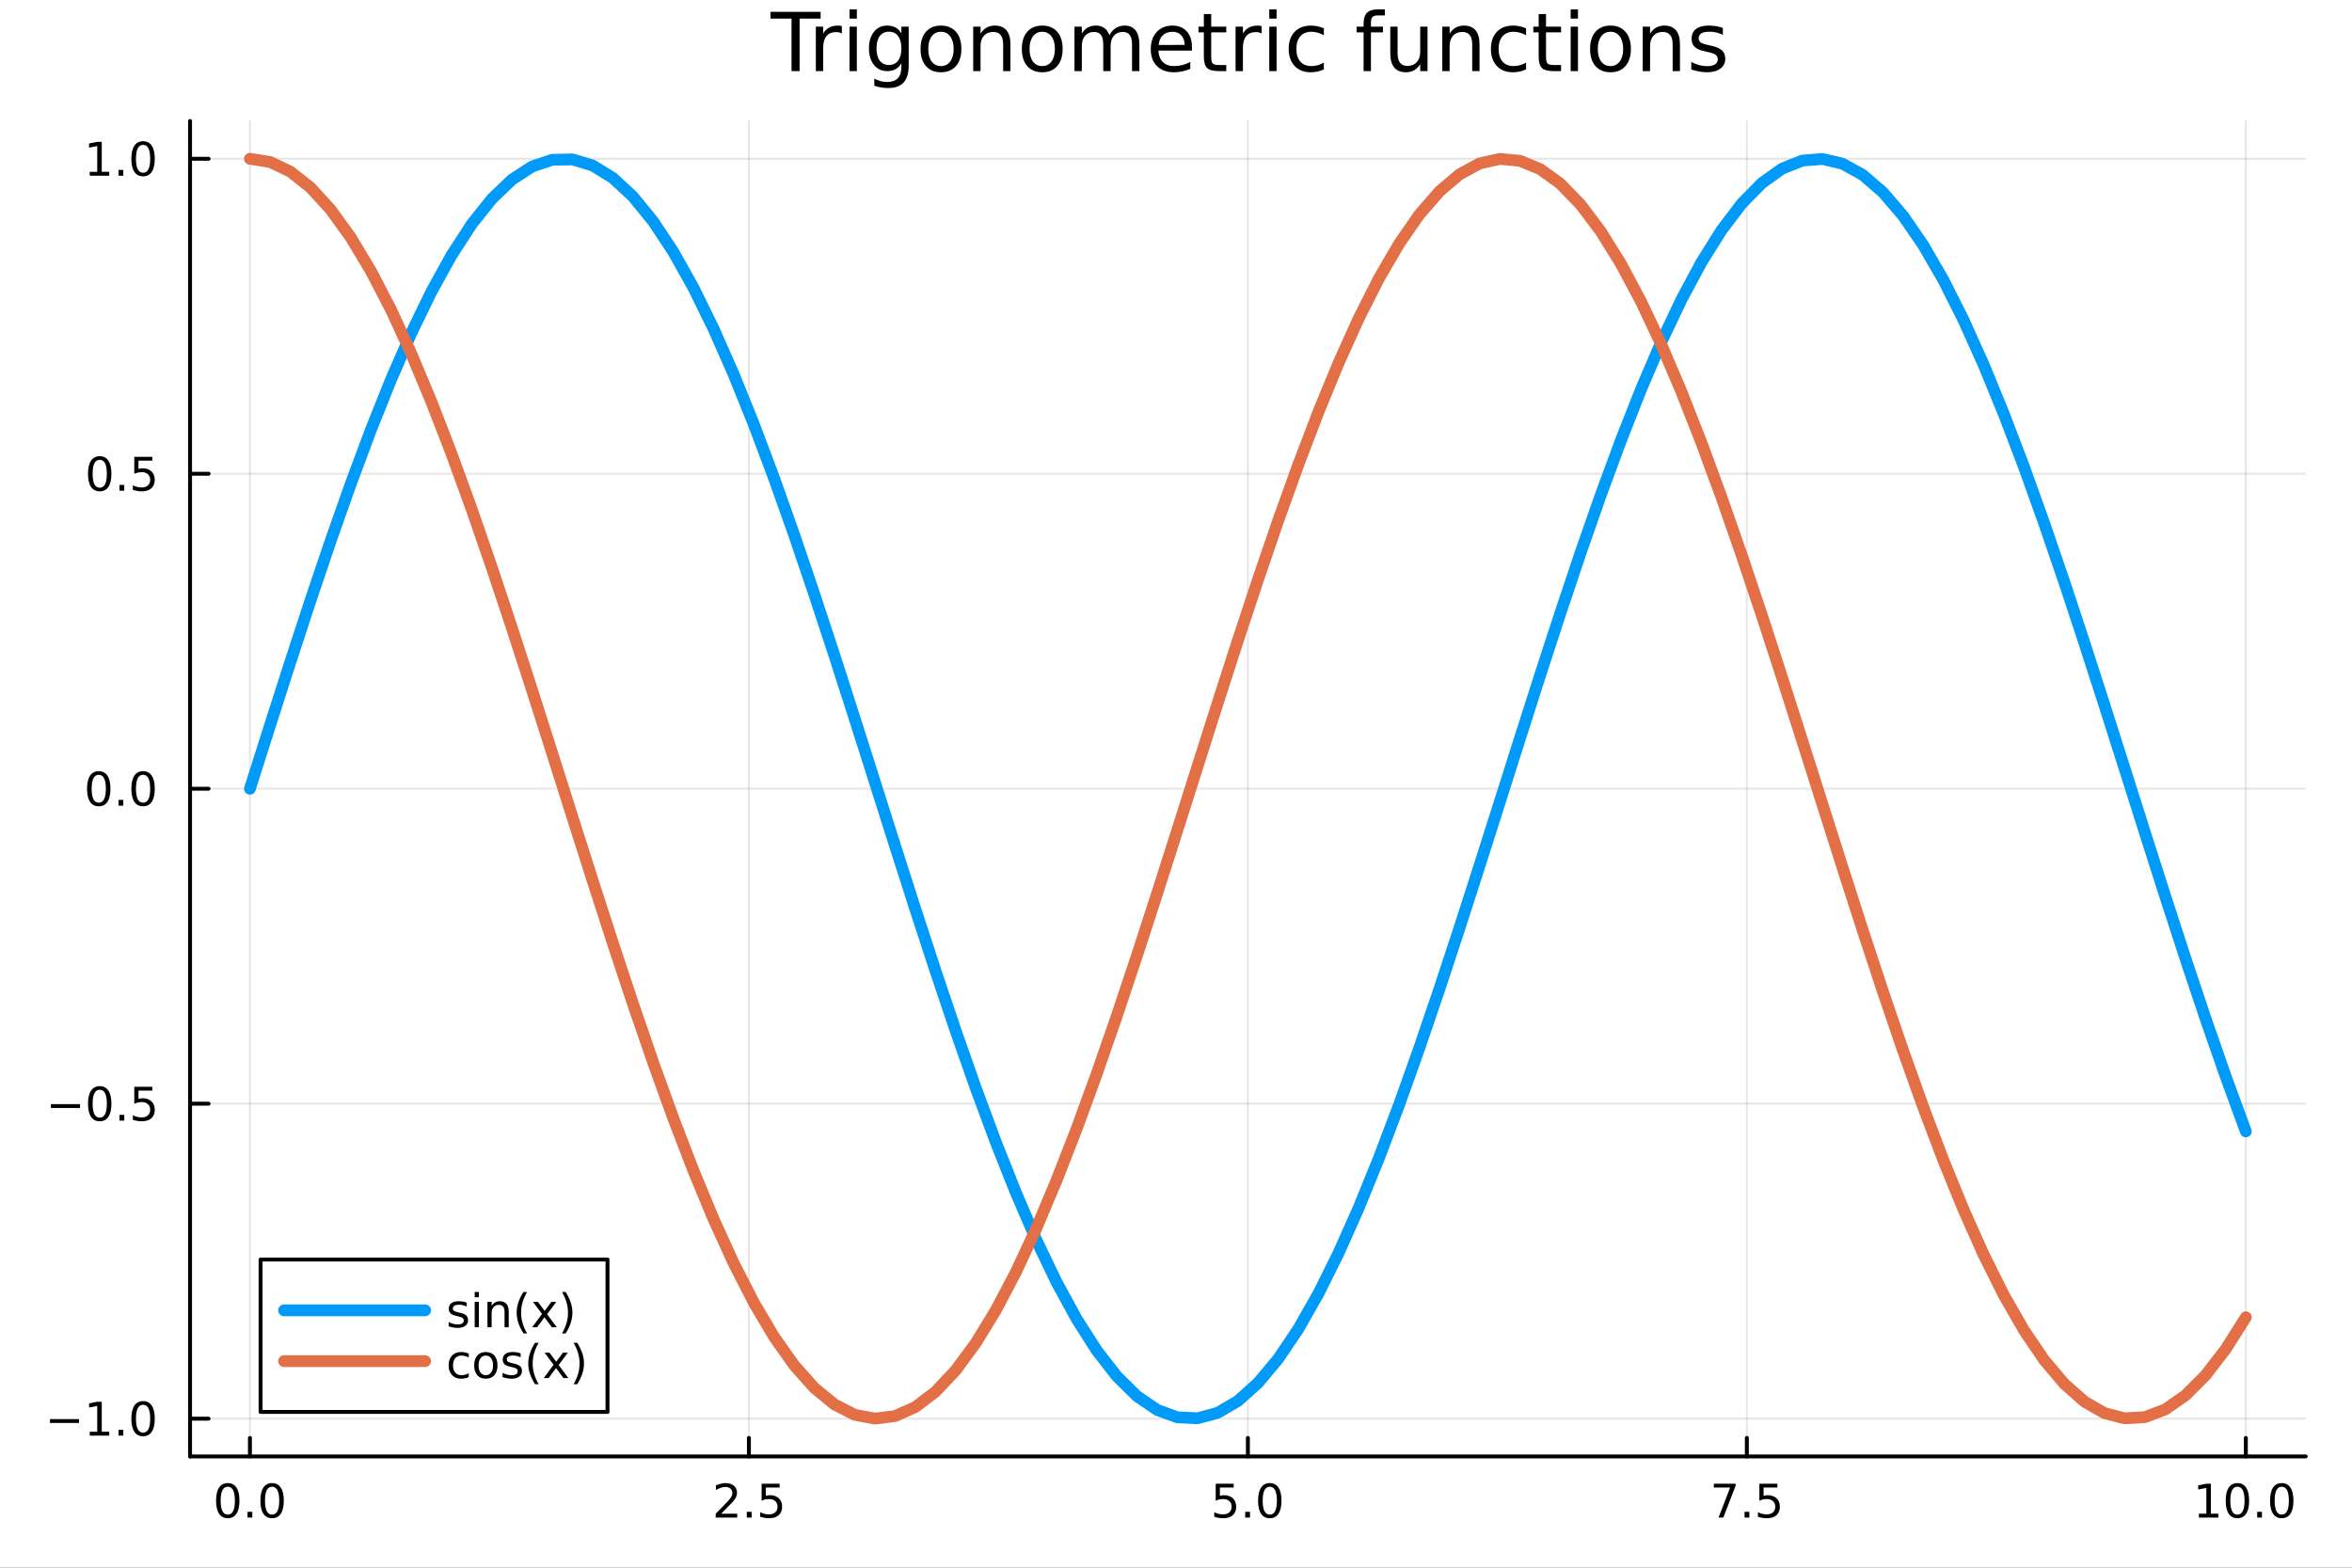 <?xml version="1.0" encoding="utf-8"?>
<svg xmlns="http://www.w3.org/2000/svg" xmlns:xlink="http://www.w3.org/1999/xlink" width="600" height="400" viewBox="0 0 2400 1600">
<rect x="0" y="0" width="2400" height="1600" fill="#333333" stroke="none"/>
<defs>
  <clipPath id="clip850">
    <rect x="0" y="0" width="2400" height="1600"/>
  </clipPath>
</defs>
<path clip-path="url(#clip850)" d="M0 1600 L2400 1600 L2400 0 L0 0  Z" fill="#ffffff" fill-rule="evenodd" fill-opacity="1"/>
<defs>
  <clipPath id="clip851">
    <rect x="480" y="0" width="1681" height="1600"/>
  </clipPath>
</defs>
<path clip-path="url(#clip850)" d="M193.936 1486.45 L2352.76 1486.45 L2352.76 123.472 L193.936 123.472  Z" fill="#ffffff" fill-rule="evenodd" fill-opacity="1"/>
<defs>
  <clipPath id="clip852">
    <rect x="193" y="123" width="2160" height="1364"/>
  </clipPath>
</defs>
<polyline clip-path="url(#clip852)" style="stroke:#000000; stroke-linecap:round; stroke-linejoin:round; stroke-width:2; stroke-opacity:0.1; fill:none" points="255.035,1486.45 255.035,123.472 "/>
<polyline clip-path="url(#clip852)" style="stroke:#000000; stroke-linecap:round; stroke-linejoin:round; stroke-width:2; stroke-opacity:0.1; fill:none" points="764.19,1486.45 764.19,123.472 "/>
<polyline clip-path="url(#clip852)" style="stroke:#000000; stroke-linecap:round; stroke-linejoin:round; stroke-width:2; stroke-opacity:0.1; fill:none" points="1273.35,1486.45 1273.35,123.472 "/>
<polyline clip-path="url(#clip852)" style="stroke:#000000; stroke-linecap:round; stroke-linejoin:round; stroke-width:2; stroke-opacity:0.1; fill:none" points="1782.5,1486.45 1782.5,123.472 "/>
<polyline clip-path="url(#clip852)" style="stroke:#000000; stroke-linecap:round; stroke-linejoin:round; stroke-width:2; stroke-opacity:0.1; fill:none" points="2291.66,1486.45 2291.66,123.472 "/>
<polyline clip-path="url(#clip852)" style="stroke:#000000; stroke-linecap:round; stroke-linejoin:round; stroke-width:2; stroke-opacity:0.1; fill:none" points="193.936,1447.91 2352.76,1447.91 "/>
<polyline clip-path="url(#clip852)" style="stroke:#000000; stroke-linecap:round; stroke-linejoin:round; stroke-width:2; stroke-opacity:0.1; fill:none" points="193.936,1126.44 2352.76,1126.44 "/>
<polyline clip-path="url(#clip852)" style="stroke:#000000; stroke-linecap:round; stroke-linejoin:round; stroke-width:2; stroke-opacity:0.1; fill:none" points="193.936,804.977 2352.76,804.977 "/>
<polyline clip-path="url(#clip852)" style="stroke:#000000; stroke-linecap:round; stroke-linejoin:round; stroke-width:2; stroke-opacity:0.1; fill:none" points="193.936,483.512 2352.76,483.512 "/>
<polyline clip-path="url(#clip852)" style="stroke:#000000; stroke-linecap:round; stroke-linejoin:round; stroke-width:2; stroke-opacity:0.1; fill:none" points="193.936,162.047 2352.76,162.047 "/>
<polyline clip-path="url(#clip850)" style="stroke:#000000; stroke-linecap:round; stroke-linejoin:round; stroke-width:4; stroke-opacity:1; fill:none" points="193.936,1486.45 2352.76,1486.45 "/>
<polyline clip-path="url(#clip850)" style="stroke:#000000; stroke-linecap:round; stroke-linejoin:round; stroke-width:4; stroke-opacity:1; fill:none" points="255.035,1486.45 255.035,1467.55 "/>
<polyline clip-path="url(#clip850)" style="stroke:#000000; stroke-linecap:round; stroke-linejoin:round; stroke-width:4; stroke-opacity:1; fill:none" points="764.19,1486.45 764.19,1467.55 "/>
<polyline clip-path="url(#clip850)" style="stroke:#000000; stroke-linecap:round; stroke-linejoin:round; stroke-width:4; stroke-opacity:1; fill:none" points="1273.35,1486.45 1273.35,1467.55 "/>
<polyline clip-path="url(#clip850)" style="stroke:#000000; stroke-linecap:round; stroke-linejoin:round; stroke-width:4; stroke-opacity:1; fill:none" points="1782.5,1486.45 1782.5,1467.55 "/>
<polyline clip-path="url(#clip850)" style="stroke:#000000; stroke-linecap:round; stroke-linejoin:round; stroke-width:4; stroke-opacity:1; fill:none" points="2291.66,1486.45 2291.66,1467.55 "/>
<path clip-path="url(#clip850)" d="M232.419 1517.37 Q228.808 1517.37 226.979 1520.93 Q225.174 1524.47 225.174 1531.6 Q225.174 1538.71 226.979 1542.27 Q228.808 1545.82 232.419 1545.82 Q236.053 1545.82 237.859 1542.27 Q239.688 1538.71 239.688 1531.6 Q239.688 1524.47 237.859 1520.93 Q236.053 1517.37 232.419 1517.37 M232.419 1513.66 Q238.229 1513.66 241.285 1518.27 Q244.363 1522.85 244.363 1531.6 Q244.363 1540.33 241.285 1544.94 Q238.229 1549.52 232.419 1549.52 Q226.609 1549.52 223.53 1544.94 Q220.475 1540.33 220.475 1531.6 Q220.475 1522.85 223.53 1518.27 Q226.609 1513.66 232.419 1513.66 Z" fill="#000000" fill-rule="nonzero" fill-opacity="1" /><path clip-path="url(#clip850)" d="M252.581 1542.97 L257.465 1542.97 L257.465 1548.85 L252.581 1548.85 L252.581 1542.97 Z" fill="#000000" fill-rule="nonzero" fill-opacity="1" /><path clip-path="url(#clip850)" d="M277.65 1517.37 Q274.039 1517.37 272.211 1520.93 Q270.405 1524.47 270.405 1531.6 Q270.405 1538.71 272.211 1542.27 Q274.039 1545.82 277.65 1545.82 Q281.285 1545.82 283.09 1542.27 Q284.919 1538.71 284.919 1531.6 Q284.919 1524.47 283.09 1520.93 Q281.285 1517.37 277.65 1517.37 M277.65 1513.66 Q283.46 1513.66 286.516 1518.27 Q289.595 1522.85 289.595 1531.6 Q289.595 1540.33 286.516 1544.94 Q283.46 1549.52 277.65 1549.52 Q271.84 1549.52 268.761 1544.94 Q265.706 1540.33 265.706 1531.6 Q265.706 1522.85 268.761 1518.27 Q271.84 1513.66 277.65 1513.66 Z" fill="#000000" fill-rule="nonzero" fill-opacity="1" /><path clip-path="url(#clip850)" d="M735.927 1544.91 L752.246 1544.91 L752.246 1548.85 L730.302 1548.85 L730.302 1544.91 Q732.964 1542.16 737.547 1537.53 Q742.153 1532.88 743.334 1531.53 Q745.579 1529.01 746.459 1527.27 Q747.362 1525.51 747.362 1523.82 Q747.362 1521.07 745.417 1519.33 Q743.496 1517.6 740.394 1517.6 Q738.195 1517.6 735.741 1518.36 Q733.311 1519.13 730.533 1520.68 L730.533 1515.95 Q733.357 1514.82 735.811 1514.24 Q738.265 1513.66 740.302 1513.66 Q745.672 1513.66 748.866 1516.35 Q752.061 1519.03 752.061 1523.52 Q752.061 1525.65 751.251 1527.57 Q750.464 1529.47 748.357 1532.07 Q747.778 1532.74 744.677 1535.95 Q741.575 1539.15 735.927 1544.91 Z" fill="#000000" fill-rule="nonzero" fill-opacity="1" /><path clip-path="url(#clip850)" d="M762.061 1542.97 L766.945 1542.97 L766.945 1548.85 L762.061 1548.85 L762.061 1542.97 Z" fill="#000000" fill-rule="nonzero" fill-opacity="1" /><path clip-path="url(#clip850)" d="M777.176 1514.29 L795.533 1514.29 L795.533 1518.22 L781.459 1518.22 L781.459 1526.7 Q782.477 1526.35 783.496 1526.19 Q784.514 1526 785.533 1526 Q791.32 1526 794.699 1529.17 Q798.079 1532.34 798.079 1537.76 Q798.079 1543.34 794.607 1546.44 Q791.135 1549.52 784.815 1549.52 Q782.639 1549.52 780.371 1549.15 Q778.125 1548.78 775.718 1548.04 L775.718 1543.34 Q777.801 1544.47 780.024 1545.03 Q782.246 1545.58 784.723 1545.58 Q788.727 1545.58 791.065 1543.48 Q793.403 1541.37 793.403 1537.76 Q793.403 1534.15 791.065 1532.04 Q788.727 1529.94 784.723 1529.94 Q782.848 1529.94 780.973 1530.35 Q779.121 1530.77 777.176 1531.65 L777.176 1514.29 Z" fill="#000000" fill-rule="nonzero" fill-opacity="1" /><path clip-path="url(#clip850)" d="M1240.51 1514.29 L1258.87 1514.29 L1258.87 1518.22 L1244.79 1518.22 L1244.79 1526.7 Q1245.81 1526.35 1246.83 1526.19 Q1247.85 1526 1248.87 1526 Q1254.65 1526 1258.03 1529.17 Q1261.41 1532.34 1261.41 1537.76 Q1261.41 1543.34 1257.94 1546.44 Q1254.47 1549.52 1248.15 1549.52 Q1245.97 1549.52 1243.7 1549.15 Q1241.46 1548.78 1239.05 1548.04 L1239.05 1543.34 Q1241.14 1544.47 1243.36 1545.03 Q1245.58 1545.58 1248.06 1545.58 Q1252.06 1545.58 1254.4 1543.48 Q1256.74 1541.37 1256.74 1537.76 Q1256.74 1534.15 1254.4 1532.04 Q1252.06 1529.94 1248.06 1529.94 Q1246.18 1529.94 1244.31 1530.35 Q1242.45 1530.77 1240.51 1531.65 L1240.51 1514.29 Z" fill="#000000" fill-rule="nonzero" fill-opacity="1" /><path clip-path="url(#clip850)" d="M1270.63 1542.97 L1275.51 1542.97 L1275.51 1548.85 L1270.63 1548.85 L1270.63 1542.97 Z" fill="#000000" fill-rule="nonzero" fill-opacity="1" /><path clip-path="url(#clip850)" d="M1295.7 1517.37 Q1292.08 1517.37 1290.26 1520.93 Q1288.45 1524.47 1288.45 1531.6 Q1288.45 1538.71 1290.26 1542.27 Q1292.08 1545.82 1295.7 1545.82 Q1299.33 1545.82 1301.14 1542.27 Q1302.96 1538.71 1302.96 1531.6 Q1302.96 1524.47 1301.14 1520.93 Q1299.33 1517.37 1295.7 1517.37 M1295.7 1513.66 Q1301.51 1513.66 1304.56 1518.27 Q1307.64 1522.85 1307.64 1531.6 Q1307.64 1540.33 1304.56 1544.94 Q1301.51 1549.52 1295.7 1549.52 Q1289.89 1549.52 1286.81 1544.94 Q1283.75 1540.33 1283.75 1531.6 Q1283.75 1522.85 1286.81 1518.27 Q1289.89 1513.66 1295.7 1513.66 Z" fill="#000000" fill-rule="nonzero" fill-opacity="1" /><path clip-path="url(#clip850)" d="M1748.82 1514.29 L1771.04 1514.29 L1771.04 1516.28 L1758.5 1548.85 L1753.61 1548.85 L1765.42 1518.22 L1748.82 1518.22 L1748.82 1514.29 Z" fill="#000000" fill-rule="nonzero" fill-opacity="1" /><path clip-path="url(#clip850)" d="M1780.16 1542.97 L1785.05 1542.97 L1785.05 1548.85 L1780.16 1548.85 L1780.16 1542.97 Z" fill="#000000" fill-rule="nonzero" fill-opacity="1" /><path clip-path="url(#clip850)" d="M1795.28 1514.29 L1813.64 1514.29 L1813.64 1518.22 L1799.56 1518.22 L1799.56 1526.7 Q1800.58 1526.35 1801.6 1526.19 Q1802.62 1526 1803.64 1526 Q1809.42 1526 1812.8 1529.17 Q1816.18 1532.34 1816.18 1537.76 Q1816.18 1543.34 1812.71 1546.44 Q1809.24 1549.52 1802.92 1549.52 Q1800.74 1549.52 1798.47 1549.15 Q1796.23 1548.78 1793.82 1548.04 L1793.82 1543.34 Q1795.9 1544.47 1798.13 1545.03 Q1800.35 1545.58 1802.83 1545.58 Q1806.83 1545.58 1809.17 1543.48 Q1811.51 1541.37 1811.51 1537.76 Q1811.51 1534.15 1809.17 1532.04 Q1806.83 1529.94 1802.83 1529.94 Q1800.95 1529.94 1799.08 1530.35 Q1797.22 1530.77 1795.28 1531.65 L1795.28 1514.29 Z" fill="#000000" fill-rule="nonzero" fill-opacity="1" /><path clip-path="url(#clip850)" d="M2243.73 1544.91 L2251.37 1544.91 L2251.37 1518.55 L2243.06 1520.21 L2243.06 1515.95 L2251.32 1514.29 L2256 1514.29 L2256 1544.91 L2263.64 1544.91 L2263.64 1548.85 L2243.73 1548.85 L2243.73 1544.91 Z" fill="#000000" fill-rule="nonzero" fill-opacity="1" /><path clip-path="url(#clip850)" d="M2283.08 1517.37 Q2279.47 1517.37 2277.64 1520.93 Q2275.84 1524.47 2275.84 1531.6 Q2275.84 1538.71 2277.64 1542.27 Q2279.47 1545.82 2283.08 1545.82 Q2286.72 1545.82 2288.52 1542.27 Q2290.35 1538.71 2290.35 1531.6 Q2290.35 1524.47 2288.52 1520.93 Q2286.72 1517.37 2283.08 1517.37 M2283.08 1513.66 Q2288.89 1513.66 2291.95 1518.27 Q2295.03 1522.85 2295.03 1531.6 Q2295.03 1540.33 2291.95 1544.94 Q2288.89 1549.52 2283.08 1549.52 Q2277.27 1549.52 2274.19 1544.94 Q2271.14 1540.33 2271.14 1531.6 Q2271.14 1522.85 2274.19 1518.27 Q2277.27 1513.66 2283.08 1513.66 Z" fill="#000000" fill-rule="nonzero" fill-opacity="1" /><path clip-path="url(#clip850)" d="M2303.24 1542.97 L2308.13 1542.97 L2308.13 1548.85 L2303.24 1548.85 L2303.24 1542.97 Z" fill="#000000" fill-rule="nonzero" fill-opacity="1" /><path clip-path="url(#clip850)" d="M2328.31 1517.37 Q2324.7 1517.37 2322.87 1520.93 Q2321.07 1524.47 2321.07 1531.6 Q2321.07 1538.71 2322.87 1542.27 Q2324.7 1545.82 2328.31 1545.82 Q2331.95 1545.82 2333.75 1542.27 Q2335.58 1538.71 2335.58 1531.6 Q2335.58 1524.47 2333.75 1520.93 Q2331.95 1517.37 2328.31 1517.37 M2328.31 1513.66 Q2334.12 1513.66 2337.18 1518.27 Q2340.26 1522.85 2340.26 1531.6 Q2340.26 1540.33 2337.18 1544.94 Q2334.12 1549.52 2328.31 1549.52 Q2322.5 1549.52 2319.42 1544.94 Q2316.37 1540.33 2316.37 1531.6 Q2316.37 1522.85 2319.42 1518.27 Q2322.5 1513.66 2328.31 1513.66 Z" fill="#000000" fill-rule="nonzero" fill-opacity="1" /><polyline clip-path="url(#clip850)" style="stroke:#000000; stroke-linecap:round; stroke-linejoin:round; stroke-width:4; stroke-opacity:1; fill:none" points="193.936,1486.45 193.936,123.472 "/>
<polyline clip-path="url(#clip850)" style="stroke:#000000; stroke-linecap:round; stroke-linejoin:round; stroke-width:4; stroke-opacity:1; fill:none" points="193.936,1447.91 212.834,1447.91 "/>
<polyline clip-path="url(#clip850)" style="stroke:#000000; stroke-linecap:round; stroke-linejoin:round; stroke-width:4; stroke-opacity:1; fill:none" points="193.936,1126.44 212.834,1126.44 "/>
<polyline clip-path="url(#clip850)" style="stroke:#000000; stroke-linecap:round; stroke-linejoin:round; stroke-width:4; stroke-opacity:1; fill:none" points="193.936,804.977 212.834,804.977 "/>
<polyline clip-path="url(#clip850)" style="stroke:#000000; stroke-linecap:round; stroke-linejoin:round; stroke-width:4; stroke-opacity:1; fill:none" points="193.936,483.512 212.834,483.512 "/>
<polyline clip-path="url(#clip850)" style="stroke:#000000; stroke-linecap:round; stroke-linejoin:round; stroke-width:4; stroke-opacity:1; fill:none" points="193.936,162.047 212.834,162.047 "/>
<path clip-path="url(#clip850)" d="M50.992 1448.36 L80.668 1448.36 L80.668 1452.29 L50.992 1452.29 L50.992 1448.36 Z" fill="#000000" fill-rule="nonzero" fill-opacity="1" /><path clip-path="url(#clip850)" d="M91.571 1461.25 L99.21 1461.25 L99.21 1434.89 L90.899 1436.55 L90.899 1432.29 L99.163 1430.63 L103.839 1430.63 L103.839 1461.25 L111.478 1461.25 L111.478 1465.19 L91.571 1465.19 L91.571 1461.25 Z" fill="#000000" fill-rule="nonzero" fill-opacity="1" /><path clip-path="url(#clip850)" d="M120.922 1459.31 L125.807 1459.31 L125.807 1465.19 L120.922 1465.19 L120.922 1459.31 Z" fill="#000000" fill-rule="nonzero" fill-opacity="1" /><path clip-path="url(#clip850)" d="M145.992 1433.71 Q142.381 1433.71 140.552 1437.27 Q138.746 1440.81 138.746 1447.94 Q138.746 1455.05 140.552 1458.61 Q142.381 1462.15 145.992 1462.15 Q149.626 1462.15 151.431 1458.61 Q153.26 1455.05 153.26 1447.94 Q153.26 1440.81 151.431 1437.27 Q149.626 1433.71 145.992 1433.71 M145.992 1430 Q151.802 1430 154.857 1434.61 Q157.936 1439.19 157.936 1447.94 Q157.936 1456.67 154.857 1461.28 Q151.802 1465.86 145.992 1465.86 Q140.181 1465.86 137.103 1461.28 Q134.047 1456.67 134.047 1447.94 Q134.047 1439.19 137.103 1434.61 Q140.181 1430 145.992 1430 Z" fill="#000000" fill-rule="nonzero" fill-opacity="1" /><path clip-path="url(#clip850)" d="M51.987 1126.89 L81.663 1126.89 L81.663 1130.83 L51.987 1130.83 L51.987 1126.89 Z" fill="#000000" fill-rule="nonzero" fill-opacity="1" /><path clip-path="url(#clip850)" d="M101.756 1112.24 Q98.145 1112.24 96.316 1115.81 Q94.51 1119.35 94.51 1126.48 Q94.51 1133.58 96.316 1137.15 Q98.145 1140.69 101.756 1140.69 Q105.39 1140.69 107.196 1137.15 Q109.024 1133.58 109.024 1126.48 Q109.024 1119.35 107.196 1115.81 Q105.39 1112.24 101.756 1112.24 M101.756 1108.54 Q107.566 1108.54 110.621 1113.14 Q113.7 1117.73 113.7 1126.48 Q113.7 1135.2 110.621 1139.81 Q107.566 1144.39 101.756 1144.39 Q95.946 1144.39 92.867 1139.81 Q89.811 1135.2 89.811 1126.48 Q89.811 1117.73 92.867 1113.14 Q95.946 1108.54 101.756 1108.54 Z" fill="#000000" fill-rule="nonzero" fill-opacity="1" /><path clip-path="url(#clip850)" d="M121.918 1137.84 L126.802 1137.84 L126.802 1143.72 L121.918 1143.72 L121.918 1137.84 Z" fill="#000000" fill-rule="nonzero" fill-opacity="1" /><path clip-path="url(#clip850)" d="M137.033 1109.16 L155.39 1109.16 L155.39 1113.1 L141.316 1113.1 L141.316 1121.57 Q142.334 1121.22 143.353 1121.06 Q144.371 1120.87 145.39 1120.87 Q151.177 1120.87 154.556 1124.05 Q157.936 1127.22 157.936 1132.63 Q157.936 1138.21 154.464 1141.31 Q150.992 1144.39 144.672 1144.39 Q142.496 1144.39 140.228 1144.02 Q137.982 1143.65 135.575 1142.91 L135.575 1138.21 Q137.658 1139.35 139.881 1139.9 Q142.103 1140.46 144.58 1140.46 Q148.584 1140.46 150.922 1138.35 Q153.26 1136.25 153.26 1132.63 Q153.26 1129.02 150.922 1126.92 Q148.584 1124.81 144.58 1124.81 Q142.705 1124.81 140.83 1125.23 Q138.978 1125.64 137.033 1126.52 L137.033 1109.16 Z" fill="#000000" fill-rule="nonzero" fill-opacity="1" /><path clip-path="url(#clip850)" d="M100.76 790.776 Q97.149 790.776 95.321 794.34 Q93.515 797.882 93.515 805.012 Q93.515 812.118 95.321 815.683 Q97.149 819.225 100.76 819.225 Q104.395 819.225 106.2 815.683 Q108.029 812.118 108.029 805.012 Q108.029 797.882 106.2 794.34 Q104.395 790.776 100.76 790.776 M100.76 787.072 Q106.571 787.072 109.626 791.678 Q112.705 796.262 112.705 805.012 Q112.705 813.739 109.626 818.345 Q106.571 822.928 100.76 822.928 Q94.95 822.928 91.871 818.345 Q88.816 813.739 88.816 805.012 Q88.816 796.262 91.871 791.678 Q94.95 787.072 100.76 787.072 Z" fill="#000000" fill-rule="nonzero" fill-opacity="1" /><path clip-path="url(#clip850)" d="M120.922 816.377 L125.807 816.377 L125.807 822.257 L120.922 822.257 L120.922 816.377 Z" fill="#000000" fill-rule="nonzero" fill-opacity="1" /><path clip-path="url(#clip850)" d="M145.992 790.776 Q142.381 790.776 140.552 794.34 Q138.746 797.882 138.746 805.012 Q138.746 812.118 140.552 815.683 Q142.381 819.225 145.992 819.225 Q149.626 819.225 151.431 815.683 Q153.26 812.118 153.26 805.012 Q153.26 797.882 151.431 794.34 Q149.626 790.776 145.992 790.776 M145.992 787.072 Q151.802 787.072 154.857 791.678 Q157.936 796.262 157.936 805.012 Q157.936 813.739 154.857 818.345 Q151.802 822.928 145.992 822.928 Q140.181 822.928 137.103 818.345 Q134.047 813.739 134.047 805.012 Q134.047 796.262 137.103 791.678 Q140.181 787.072 145.992 787.072 Z" fill="#000000" fill-rule="nonzero" fill-opacity="1" /><path clip-path="url(#clip850)" d="M101.756 469.311 Q98.145 469.311 96.316 472.875 Q94.51 476.417 94.51 483.547 Q94.51 490.653 96.316 494.218 Q98.145 497.76 101.756 497.76 Q105.39 497.76 107.196 494.218 Q109.024 490.653 109.024 483.547 Q109.024 476.417 107.196 472.875 Q105.39 469.311 101.756 469.311 M101.756 465.607 Q107.566 465.607 110.621 470.213 Q113.7 474.797 113.7 483.547 Q113.7 492.273 110.621 496.88 Q107.566 501.463 101.756 501.463 Q95.946 501.463 92.867 496.88 Q89.811 492.273 89.811 483.547 Q89.811 474.797 92.867 470.213 Q95.946 465.607 101.756 465.607 Z" fill="#000000" fill-rule="nonzero" fill-opacity="1" /><path clip-path="url(#clip850)" d="M121.918 494.912 L126.802 494.912 L126.802 500.792 L121.918 500.792 L121.918 494.912 Z" fill="#000000" fill-rule="nonzero" fill-opacity="1" /><path clip-path="url(#clip850)" d="M137.033 466.232 L155.39 466.232 L155.39 470.167 L141.316 470.167 L141.316 478.639 Q142.334 478.292 143.353 478.13 Q144.371 477.945 145.39 477.945 Q151.177 477.945 154.556 481.116 Q157.936 484.287 157.936 489.704 Q157.936 495.283 154.464 498.385 Q150.992 501.463 144.672 501.463 Q142.496 501.463 140.228 501.093 Q137.982 500.723 135.575 499.982 L135.575 495.283 Q137.658 496.417 139.881 496.973 Q142.103 497.528 144.58 497.528 Q148.584 497.528 150.922 495.422 Q153.26 493.315 153.26 489.704 Q153.26 486.093 150.922 483.986 Q148.584 481.88 144.58 481.88 Q142.705 481.88 140.83 482.297 Q138.978 482.713 137.033 483.593 L137.033 466.232 Z" fill="#000000" fill-rule="nonzero" fill-opacity="1" /><path clip-path="url(#clip850)" d="M91.571 175.392 L99.21 175.392 L99.21 149.026 L90.899 150.693 L90.899 146.434 L99.163 144.767 L103.839 144.767 L103.839 175.392 L111.478 175.392 L111.478 179.327 L91.571 179.327 L91.571 175.392 Z" fill="#000000" fill-rule="nonzero" fill-opacity="1" /><path clip-path="url(#clip850)" d="M120.922 173.447 L125.807 173.447 L125.807 179.327 L120.922 179.327 L120.922 173.447 Z" fill="#000000" fill-rule="nonzero" fill-opacity="1" /><path clip-path="url(#clip850)" d="M145.992 147.846 Q142.381 147.846 140.552 151.41 Q138.746 154.952 138.746 162.082 Q138.746 169.188 140.552 172.753 Q142.381 176.295 145.992 176.295 Q149.626 176.295 151.431 172.753 Q153.26 169.188 153.26 162.082 Q153.26 154.952 151.431 151.41 Q149.626 147.846 145.992 147.846 M145.992 144.142 Q151.802 144.142 154.857 148.748 Q157.936 153.332 157.936 162.082 Q157.936 170.808 154.857 175.415 Q151.802 179.998 145.992 179.998 Q140.181 179.998 137.103 175.415 Q134.047 170.808 134.047 162.082 Q134.047 153.332 137.103 148.748 Q140.181 144.142 145.992 144.142 Z" fill="#000000" fill-rule="nonzero" fill-opacity="1" /><path clip-path="url(#clip850)" d="M786.225 12.096 L837.388 12.096 L837.388 18.983 L815.918 18.983 L815.918 72.576 L807.695 72.576 L807.695 18.983 L786.225 18.983 L786.225 12.096 Z" fill="#000000" fill-rule="nonzero" fill-opacity="1" /><path clip-path="url(#clip850)" d="M859.06 34.173 Q857.804 33.444 856.305 33.12 Q854.847 32.756 853.065 32.756 Q846.745 32.756 843.342 36.888 Q839.98 40.979 839.98 48.676 L839.98 72.576 L832.486 72.576 L832.486 27.206 L839.98 27.206 L839.98 34.254 Q842.33 30.122 846.097 28.138 Q849.864 26.112 855.252 26.112 Q856.022 26.112 856.954 26.234 Q857.885 26.315 859.019 26.517 L859.06 34.173 Z" fill="#000000" fill-rule="nonzero" fill-opacity="1" /><path clip-path="url(#clip850)" d="M866.878 27.206 L874.332 27.206 L874.332 72.576 L866.878 72.576 L866.878 27.206 M866.878 9.544 L874.332 9.544 L874.332 18.983 L866.878 18.983 L866.878 9.544 Z" fill="#000000" fill-rule="nonzero" fill-opacity="1" /><path clip-path="url(#clip850)" d="M919.783 49.364 Q919.783 41.263 916.421 36.806 Q913.099 32.35 907.063 32.35 Q901.068 32.35 897.706 36.806 Q894.384 41.263 894.384 49.364 Q894.384 57.426 897.706 61.882 Q901.068 66.338 907.063 66.338 Q913.099 66.338 916.421 61.882 Q919.783 57.426 919.783 49.364 M927.237 66.945 Q927.237 78.531 922.092 84.162 Q916.947 89.833 906.334 89.833 Q902.405 89.833 898.921 89.225 Q895.437 88.658 892.156 87.443 L892.156 80.192 Q895.437 81.974 898.637 82.825 Q901.838 83.675 905.159 83.675 Q912.491 83.675 916.137 79.827 Q919.783 76.019 919.783 68.282 L919.783 64.596 Q917.474 68.606 913.869 70.591 Q910.263 72.576 905.24 72.576 Q896.895 72.576 891.791 66.216 Q886.687 59.856 886.687 49.364 Q886.687 38.832 891.791 32.472 Q896.895 26.112 905.24 26.112 Q910.263 26.112 913.869 28.097 Q917.474 30.082 919.783 34.092 L919.783 27.206 L927.237 27.206 L927.237 66.945 Z" fill="#000000" fill-rule="nonzero" fill-opacity="1" /><path clip-path="url(#clip850)" d="M960.171 32.431 Q954.175 32.431 950.691 37.131 Q947.208 41.789 947.208 49.931 Q947.208 58.074 950.651 62.773 Q954.135 67.431 960.171 67.431 Q966.125 67.431 969.609 62.732 Q973.093 58.033 973.093 49.931 Q973.093 41.87 969.609 37.171 Q966.125 32.431 960.171 32.431 M960.171 26.112 Q969.893 26.112 975.442 32.431 Q980.992 38.751 980.992 49.931 Q980.992 61.071 975.442 67.431 Q969.893 73.751 960.171 73.751 Q950.408 73.751 944.858 67.431 Q939.349 61.071 939.349 49.931 Q939.349 38.751 944.858 32.431 Q950.408 26.112 960.171 26.112 Z" fill="#000000" fill-rule="nonzero" fill-opacity="1" /><path clip-path="url(#clip850)" d="M1031.06 45.192 L1031.06 72.576 L1023.61 72.576 L1023.61 45.435 Q1023.61 38.994 1021.1 35.794 Q1018.58 32.594 1013.56 32.594 Q1007.53 32.594 1004.04 36.442 Q1000.56 40.29 1000.56 46.934 L1000.56 72.576 L993.064 72.576 L993.064 27.206 L1000.56 27.206 L1000.56 34.254 Q1003.23 30.163 1006.84 28.138 Q1010.48 26.112 1015.22 26.112 Q1023.04 26.112 1027.05 30.973 Q1031.06 35.794 1031.06 45.192 Z" fill="#000000" fill-rule="nonzero" fill-opacity="1" /><path clip-path="url(#clip850)" d="M1063.51 32.431 Q1057.51 32.431 1054.03 37.131 Q1050.55 41.789 1050.55 49.931 Q1050.55 58.074 1053.99 62.773 Q1057.47 67.431 1063.51 67.431 Q1069.46 67.431 1072.95 62.732 Q1076.43 58.033 1076.43 49.931 Q1076.43 41.87 1072.95 37.171 Q1069.46 32.431 1063.51 32.431 M1063.51 26.112 Q1073.23 26.112 1078.78 32.431 Q1084.33 38.751 1084.33 49.931 Q1084.33 61.071 1078.78 67.431 Q1073.23 73.751 1063.51 73.751 Q1053.75 73.751 1048.2 67.431 Q1042.69 61.071 1042.69 49.931 Q1042.69 38.751 1048.2 32.431 Q1053.75 26.112 1063.51 26.112 Z" fill="#000000" fill-rule="nonzero" fill-opacity="1" /><path clip-path="url(#clip850)" d="M1132.01 35.915 Q1134.81 30.892 1138.69 28.502 Q1142.58 26.112 1147.85 26.112 Q1154.94 26.112 1158.79 31.095 Q1162.63 36.037 1162.63 45.192 L1162.63 72.576 L1155.14 72.576 L1155.14 45.435 Q1155.14 38.913 1152.83 35.753 Q1150.52 32.594 1145.78 32.594 Q1139.99 32.594 1136.63 36.442 Q1133.27 40.29 1133.27 46.934 L1133.27 72.576 L1125.77 72.576 L1125.77 45.435 Q1125.77 38.873 1123.46 35.753 Q1121.15 32.594 1116.33 32.594 Q1110.62 32.594 1107.26 36.482 Q1103.9 40.331 1103.9 46.934 L1103.9 72.576 L1096.4 72.576 L1096.4 27.206 L1103.9 27.206 L1103.9 34.254 Q1106.45 30.082 1110.01 28.097 Q1113.58 26.112 1118.48 26.112 Q1123.42 26.112 1126.87 28.624 Q1130.35 31.135 1132.01 35.915 Z" fill="#000000" fill-rule="nonzero" fill-opacity="1" /><path clip-path="url(#clip850)" d="M1216.31 48.028 L1216.31 51.673 L1182.04 51.673 Q1182.52 59.37 1186.66 63.421 Q1190.83 67.431 1198.24 67.431 Q1202.54 67.431 1206.55 66.378 Q1210.6 65.325 1214.57 63.218 L1214.57 70.267 Q1210.56 71.968 1206.34 72.86 Q1202.13 73.751 1197.8 73.751 Q1186.94 73.751 1180.58 67.431 Q1174.26 61.112 1174.26 50.337 Q1174.26 39.197 1180.26 32.675 Q1186.29 26.112 1196.5 26.112 Q1205.66 26.112 1210.96 32.026 Q1216.31 37.9 1216.31 48.028 M1208.86 45.84 Q1208.77 39.723 1205.41 36.077 Q1202.09 32.431 1196.58 32.431 Q1190.34 32.431 1186.58 35.956 Q1182.85 39.48 1182.28 45.88 L1208.86 45.84 Z" fill="#000000" fill-rule="nonzero" fill-opacity="1" /><path clip-path="url(#clip850)" d="M1235.92 14.324 L1235.92 27.206 L1251.27 27.206 L1251.27 32.999 L1235.92 32.999 L1235.92 57.628 Q1235.92 63.178 1237.41 64.758 Q1238.95 66.338 1243.61 66.338 L1251.27 66.338 L1251.27 72.576 L1243.61 72.576 Q1234.98 72.576 1231.7 69.376 Q1228.42 66.135 1228.42 57.628 L1228.42 32.999 L1222.95 32.999 L1222.95 27.206 L1228.42 27.206 L1228.42 14.324 L1235.92 14.324 Z" fill="#000000" fill-rule="nonzero" fill-opacity="1" /><path clip-path="url(#clip850)" d="M1287.36 34.173 Q1286.11 33.444 1284.61 33.12 Q1283.15 32.756 1281.37 32.756 Q1275.05 32.756 1271.64 36.888 Q1268.28 40.979 1268.28 48.676 L1268.28 72.576 L1260.79 72.576 L1260.79 27.206 L1268.28 27.206 L1268.28 34.254 Q1270.63 30.122 1274.4 28.138 Q1278.17 26.112 1283.55 26.112 Q1284.32 26.112 1285.26 26.234 Q1286.19 26.315 1287.32 26.517 L1287.36 34.173 Z" fill="#000000" fill-rule="nonzero" fill-opacity="1" /><path clip-path="url(#clip850)" d="M1295.18 27.206 L1302.63 27.206 L1302.63 72.576 L1295.18 72.576 L1295.18 27.206 M1295.18 9.544 L1302.63 9.544 L1302.63 18.983 L1295.18 18.983 L1295.18 9.544 Z" fill="#000000" fill-rule="nonzero" fill-opacity="1" /><path clip-path="url(#clip850)" d="M1350.88 28.948 L1350.88 35.915 Q1347.72 34.173 1344.52 33.323 Q1341.36 32.431 1338.12 32.431 Q1330.87 32.431 1326.86 37.05 Q1322.85 41.627 1322.85 49.931 Q1322.85 58.236 1326.86 62.854 Q1330.87 67.431 1338.12 67.431 Q1341.36 67.431 1344.52 66.581 Q1347.72 65.689 1350.88 63.948 L1350.88 70.834 Q1347.76 72.292 1344.4 73.022 Q1341.08 73.751 1337.31 73.751 Q1327.06 73.751 1321.03 67.31 Q1314.99 60.869 1314.99 49.931 Q1314.99 38.832 1321.07 32.472 Q1327.18 26.112 1337.8 26.112 Q1341.24 26.112 1344.52 26.841 Q1347.8 27.53 1350.88 28.948 Z" fill="#000000" fill-rule="nonzero" fill-opacity="1" /><path clip-path="url(#clip850)" d="M1413.18 9.544 L1413.18 15.742 L1406.05 15.742 Q1402.04 15.742 1400.46 17.362 Q1398.92 18.983 1398.92 23.195 L1398.92 27.206 L1411.2 27.206 L1411.2 32.999 L1398.92 32.999 L1398.92 72.576 L1391.43 72.576 L1391.43 32.999 L1384.3 32.999 L1384.3 27.206 L1391.43 27.206 L1391.43 24.046 Q1391.43 16.471 1394.95 13.028 Q1398.48 9.544 1406.13 9.544 L1413.18 9.544 Z" fill="#000000" fill-rule="nonzero" fill-opacity="1" /><path clip-path="url(#clip850)" d="M1418.65 54.671 L1418.65 27.206 L1426.11 27.206 L1426.11 54.387 Q1426.11 60.828 1428.62 64.069 Q1431.13 67.269 1436.15 67.269 Q1442.19 67.269 1445.67 63.421 Q1449.2 59.573 1449.2 52.929 L1449.2 27.206 L1456.65 27.206 L1456.65 72.576 L1449.2 72.576 L1449.2 65.608 Q1446.48 69.74 1442.88 71.766 Q1439.31 73.751 1434.57 73.751 Q1426.75 73.751 1422.7 68.89 Q1418.65 64.029 1418.65 54.671 M1437.41 26.112 L1437.41 26.112 Z" fill="#000000" fill-rule="nonzero" fill-opacity="1" /><path clip-path="url(#clip850)" d="M1509.72 45.192 L1509.72 72.576 L1502.26 72.576 L1502.26 45.435 Q1502.26 38.994 1499.75 35.794 Q1497.24 32.594 1492.22 32.594 Q1486.18 32.594 1482.7 36.442 Q1479.21 40.29 1479.21 46.934 L1479.21 72.576 L1471.72 72.576 L1471.72 27.206 L1479.21 27.206 L1479.21 34.254 Q1481.89 30.163 1485.49 28.138 Q1489.14 26.112 1493.88 26.112 Q1501.7 26.112 1505.71 30.973 Q1509.72 35.794 1509.72 45.192 Z" fill="#000000" fill-rule="nonzero" fill-opacity="1" /><path clip-path="url(#clip850)" d="M1557.23 28.948 L1557.23 35.915 Q1554.07 34.173 1550.87 33.323 Q1547.71 32.431 1544.47 32.431 Q1537.22 32.431 1533.21 37.05 Q1529.2 41.627 1529.2 49.931 Q1529.2 58.236 1533.21 62.854 Q1537.22 67.431 1544.47 67.431 Q1547.71 67.431 1550.87 66.581 Q1554.07 65.689 1557.23 63.948 L1557.23 70.834 Q1554.11 72.292 1550.75 73.022 Q1547.43 73.751 1543.66 73.751 Q1533.41 73.751 1527.38 67.31 Q1521.34 60.869 1521.34 49.931 Q1521.34 38.832 1527.42 32.472 Q1533.54 26.112 1544.15 26.112 Q1547.59 26.112 1550.87 26.841 Q1554.15 27.53 1557.23 28.948 Z" fill="#000000" fill-rule="nonzero" fill-opacity="1" /><path clip-path="url(#clip850)" d="M1577.57 14.324 L1577.57 27.206 L1592.92 27.206 L1592.92 32.999 L1577.57 32.999 L1577.57 57.628 Q1577.57 63.178 1579.07 64.758 Q1580.61 66.338 1585.27 66.338 L1592.92 66.338 L1592.92 72.576 L1585.27 72.576 Q1576.64 72.576 1573.36 69.376 Q1570.07 66.135 1570.07 57.628 L1570.07 32.999 L1564.61 32.999 L1564.61 27.206 L1570.07 27.206 L1570.07 14.324 L1577.57 14.324 Z" fill="#000000" fill-rule="nonzero" fill-opacity="1" /><path clip-path="url(#clip850)" d="M1602.72 27.206 L1610.18 27.206 L1610.18 72.576 L1602.72 72.576 L1602.72 27.206 M1602.72 9.544 L1610.18 9.544 L1610.18 18.983 L1602.72 18.983 L1602.72 9.544 Z" fill="#000000" fill-rule="nonzero" fill-opacity="1" /><path clip-path="url(#clip850)" d="M1643.36 32.431 Q1637.36 32.431 1633.88 37.131 Q1630.39 41.789 1630.39 49.931 Q1630.39 58.074 1633.84 62.773 Q1637.32 67.431 1643.36 67.431 Q1649.31 67.431 1652.79 62.732 Q1656.28 58.033 1656.28 49.931 Q1656.28 41.87 1652.79 37.171 Q1649.31 32.431 1643.36 32.431 M1643.36 26.112 Q1653.08 26.112 1658.63 32.431 Q1664.18 38.751 1664.18 49.931 Q1664.18 61.071 1658.63 67.431 Q1653.08 73.751 1643.36 73.751 Q1633.59 73.751 1628.04 67.431 Q1622.53 61.071 1622.53 49.931 Q1622.53 38.751 1628.04 32.431 Q1633.59 26.112 1643.36 26.112 Z" fill="#000000" fill-rule="nonzero" fill-opacity="1" /><path clip-path="url(#clip850)" d="M1714.25 45.192 L1714.25 72.576 L1706.79 72.576 L1706.79 45.435 Q1706.79 38.994 1704.28 35.794 Q1701.77 32.594 1696.75 32.594 Q1690.71 32.594 1687.23 36.442 Q1683.74 40.29 1683.74 46.934 L1683.74 72.576 L1676.25 72.576 L1676.25 27.206 L1683.74 27.206 L1683.74 34.254 Q1686.42 30.163 1690.02 28.138 Q1693.67 26.112 1698.41 26.112 Q1706.23 26.112 1710.24 30.973 Q1714.25 35.794 1714.25 45.192 Z" fill="#000000" fill-rule="nonzero" fill-opacity="1" /><path clip-path="url(#clip850)" d="M1758.04 28.543 L1758.04 35.591 Q1754.88 33.971 1751.47 33.161 Q1748.07 32.35 1744.43 32.35 Q1738.88 32.35 1736.08 34.052 Q1733.33 35.753 1733.33 39.156 Q1733.33 41.749 1735.31 43.248 Q1737.3 44.706 1743.29 46.043 L1745.84 46.61 Q1753.78 48.311 1757.1 51.43 Q1760.47 54.509 1760.47 60.059 Q1760.47 66.378 1755.44 70.064 Q1750.46 73.751 1741.71 73.751 Q1738.07 73.751 1734.1 73.022 Q1730.17 72.333 1725.79 70.915 L1725.79 63.218 Q1729.92 65.365 1733.93 66.459 Q1737.94 67.512 1741.87 67.512 Q1747.14 67.512 1749.98 65.73 Q1752.81 63.907 1752.81 60.626 Q1752.81 57.588 1750.75 55.967 Q1748.72 54.347 1741.79 52.848 L1739.2 52.24 Q1732.27 50.782 1729.19 47.785 Q1726.12 44.746 1726.12 39.48 Q1726.12 33.08 1730.65 29.596 Q1735.19 26.112 1743.53 26.112 Q1747.67 26.112 1751.31 26.72 Q1754.96 27.327 1758.04 28.543 Z" fill="#000000" fill-rule="nonzero" fill-opacity="1" /><polyline clip-path="url(#clip852)" style="stroke:#009af9; stroke-linecap:round; stroke-linejoin:round; stroke-width:12; stroke-opacity:1; fill:none" points="255.035,804.977 275.607,740.145 296.179,675.974 316.751,613.118 337.322,552.218 357.894,493.894 378.466,438.742 399.038,387.323 419.61,340.163 440.182,297.74 460.754,260.489 481.326,228.788 501.898,202.961 522.47,183.272 543.042,169.92 563.614,163.042 584.186,162.708 604.758,168.922 625.33,181.62 645.902,200.673 666.474,225.886 687.046,257.003 707.617,293.706 728.189,335.621 748.761,382.321 769.333,433.33 789.905,488.127 810.477,546.154 831.049,606.82 851.621,669.506 872.193,733.573 892.765,798.368 913.337,863.23 933.909,927.499 954.481,990.518 975.053,1051.65 995.625,1110.26 1016.2,1165.76 1036.77,1217.58 1057.34,1265.2 1077.91,1308.13 1098.48,1345.92 1119.06,1378.2 1139.63,1404.64 1160.2,1424.97 1180.77,1438.97 1201.34,1446.51 1221.92,1447.51 1242.49,1441.96 1263.06,1429.92 1283.63,1411.51 1304.2,1386.91 1324.78,1356.38 1345.35,1320.23 1365.92,1278.82 1386.49,1232.59 1407.06,1182 1427.64,1127.56 1448.21,1069.84 1468.78,1009.41 1489.35,946.901 1509.92,882.945 1530.5,818.194 1551.07,753.308 1571.64,688.949 1592.21,625.773 1612.78,564.424 1633.35,505.527 1653.93,449.683 1674.5,397.46 1695.07,349.392 1715.64,305.969 1736.21,267.632 1756.79,234.774 1777.36,207.728 1797.93,186.771 1818.5,172.116 1839.07,163.913 1859.65,162.245 1880.22,167.129 1900.79,178.516 1921.36,196.289 1941.93,220.267 1962.51,250.206 1983.08,285.8 2003.65,326.688 2024.22,372.451 2044.79,422.623 2065.37,476.693 2085.94,534.11 2106.51,594.288 2127.08,656.614 2147.65,720.453 2168.23,785.153 2188.8,850.055 2209.37,914.498 2229.94,977.824 2250.51,1039.39 2271.09,1098.56 2291.66,1154.74 "/>
<polyline clip-path="url(#clip852)" style="stroke:#e26f46; stroke-linecap:round; stroke-linejoin:round; stroke-width:12; stroke-opacity:1; fill:none" points="255.035,162.047 275.607,165.324 296.179,175.122 316.751,191.341 337.322,213.816 357.894,242.317 378.466,276.554 399.038,316.178 419.61,360.785 440.182,409.92 460.754,463.083 481.326,519.731 501.898,579.287 522.47,641.143 543.042,704.67 563.614,769.22 584.186,834.134 604.758,898.75 625.33,962.411 645.902,1024.47 666.474,1084.29 687.046,1141.26 707.617,1194.8 728.189,1244.37 748.761,1289.46 769.333,1329.61 789.905,1364.41 810.477,1393.51 831.049,1416.61 851.621,1433.47 872.193,1443.93 892.765,1447.87 913.337,1445.26 933.909,1436.12 954.481,1420.55 975.053,1398.71 995.625,1370.81 1016.2,1337.14 1036.77,1298.04 1057.34,1253.92 1077.91,1205.23 1098.48,1152.45 1119.06,1096.13 1139.63,1036.84 1160.2,975.193 1180.77,911.806 1201.34,847.331 1221.92,782.424 1242.49,717.747 1263.06,653.959 1283.63,591.71 1304.2,531.636 1324.78,474.348 1345.35,420.431 1365.92,370.434 1386.49,324.867 1407.06,284.194 1427.64,248.831 1448.21,219.137 1468.78,195.415 1489.35,177.907 1509.92,166.792 1530.5,162.183 1551.07,164.126 1571.64,172.603 1592.21,187.527 1612.78,208.744 1633.35,236.04 1653.93,269.137 1674.5,307.695 1695.07,351.323 1715.64,399.576 1736.21,451.962 1756.79,507.946 1777.36,566.958 1797.93,628.397 1818.5,691.636 1839.07,756.031 1859.65,820.924 1880.22,885.655 1900.79,949.563 1921.36,1012 1941.93,1072.32 1962.51,1129.92 1983.08,1184.21 2003.65,1234.63 2024.22,1280.67 2044.79,1321.86 2065.37,1357.78 2085.94,1388.06 2106.51,1412.41 2127.08,1430.55 2147.65,1442.33 2168.23,1447.6 2188.8,1446.32 2209.37,1438.51 2229.94,1424.24 2250.51,1403.65 2271.09,1376.96 2291.66,1344.44 "/>
<path clip-path="url(#clip850)" d="M265.897 1441.02 L619.903 1441.02 L619.903 1285.5 L265.897 1285.5  Z" fill="#ffffff" fill-rule="evenodd" fill-opacity="1"/>
<polyline clip-path="url(#clip850)" style="stroke:#000000; stroke-linecap:round; stroke-linejoin:round; stroke-width:4; stroke-opacity:1; fill:none" points="265.897,1441.02 619.903,1441.02 619.903,1285.5 265.897,1285.5 265.897,1441.02 "/>
<polyline clip-path="url(#clip850)" style="stroke:#009af9; stroke-linecap:round; stroke-linejoin:round; stroke-width:12; stroke-opacity:1; fill:none" points="289.884,1337.34 433.805,1337.34 "/>
<path clip-path="url(#clip850)" d="M476.218 1329.45 L476.218 1333.48 Q474.412 1332.56 472.468 1332.09 Q470.523 1331.63 468.44 1331.63 Q465.269 1331.63 463.671 1332.6 Q462.097 1333.57 462.097 1335.52 Q462.097 1337 463.232 1337.86 Q464.366 1338.69 467.792 1339.45 L469.25 1339.78 Q473.787 1340.75 475.685 1342.53 Q477.606 1344.29 477.606 1347.46 Q477.606 1351.07 474.736 1353.18 Q471.889 1355.29 466.889 1355.29 Q464.806 1355.29 462.537 1354.87 Q460.292 1354.48 457.792 1353.67 L457.792 1349.27 Q460.153 1350.5 462.445 1351.12 Q464.736 1351.72 466.982 1351.72 Q469.991 1351.72 471.611 1350.7 Q473.231 1349.66 473.231 1347.79 Q473.231 1346.05 472.051 1345.12 Q470.894 1344.2 466.935 1343.34 L465.454 1343 Q461.495 1342.16 459.736 1340.45 Q457.977 1338.71 457.977 1335.7 Q457.977 1332.05 460.57 1330.06 Q463.162 1328.06 467.931 1328.06 Q470.292 1328.06 472.375 1328.41 Q474.458 1328.76 476.218 1329.45 Z" fill="#000000" fill-rule="nonzero" fill-opacity="1" /><path clip-path="url(#clip850)" d="M484.389 1328.69 L488.648 1328.69 L488.648 1354.62 L484.389 1354.62 L484.389 1328.69 M484.389 1318.6 L488.648 1318.6 L488.648 1323.99 L484.389 1323.99 L484.389 1318.6 Z" fill="#000000" fill-rule="nonzero" fill-opacity="1" /><path clip-path="url(#clip850)" d="M519.111 1338.97 L519.111 1354.62 L514.852 1354.62 L514.852 1339.11 Q514.852 1335.43 513.416 1333.6 Q511.981 1331.77 509.111 1331.77 Q505.662 1331.77 503.671 1333.97 Q501.68 1336.17 501.68 1339.96 L501.68 1354.62 L497.398 1354.62 L497.398 1328.69 L501.68 1328.69 L501.68 1332.72 Q503.208 1330.38 505.268 1329.22 Q507.352 1328.06 510.06 1328.06 Q514.528 1328.06 516.819 1330.84 Q519.111 1333.6 519.111 1338.97 Z" fill="#000000" fill-rule="nonzero" fill-opacity="1" /><path clip-path="url(#clip850)" d="M537.838 1318.64 Q534.736 1323.97 533.231 1329.18 Q531.727 1334.38 531.727 1339.73 Q531.727 1345.08 533.231 1350.33 Q534.759 1355.56 537.838 1360.87 L534.134 1360.87 Q530.662 1355.43 528.926 1350.17 Q527.213 1344.92 527.213 1339.73 Q527.213 1334.57 528.926 1329.34 Q530.639 1324.11 534.134 1318.64 L537.838 1318.64 Z" fill="#000000" fill-rule="nonzero" fill-opacity="1" /><path clip-path="url(#clip850)" d="M567.652 1328.69 L558.277 1341.31 L568.138 1354.62 L563.115 1354.62 L555.569 1344.43 L548.023 1354.62 L543 1354.62 L553.069 1341.05 L543.856 1328.69 L548.879 1328.69 L555.754 1337.93 L562.629 1328.69 L567.652 1328.69 Z" fill="#000000" fill-rule="nonzero" fill-opacity="1" /><path clip-path="url(#clip850)" d="M573.486 1318.64 L577.189 1318.64 Q580.661 1324.11 582.374 1329.34 Q584.111 1334.57 584.111 1339.73 Q584.111 1344.92 582.374 1350.17 Q580.661 1355.43 577.189 1360.87 L573.486 1360.87 Q576.564 1355.56 578.069 1350.33 Q579.597 1345.08 579.597 1339.73 Q579.597 1334.38 578.069 1329.18 Q576.564 1323.97 573.486 1318.64 Z" fill="#000000" fill-rule="nonzero" fill-opacity="1" /><polyline clip-path="url(#clip850)" style="stroke:#e26f46; stroke-linecap:round; stroke-linejoin:round; stroke-width:12; stroke-opacity:1; fill:none" points="289.884,1389.18 433.805,1389.18 "/>
<path clip-path="url(#clip850)" d="M478.301 1381.52 L478.301 1385.51 Q476.495 1384.51 474.667 1384.02 Q472.861 1383.52 471.009 1383.52 Q466.866 1383.52 464.574 1386.15 Q462.282 1388.77 462.282 1393.52 Q462.282 1398.26 464.574 1400.9 Q466.866 1403.52 471.009 1403.52 Q472.861 1403.52 474.667 1403.03 Q476.495 1402.52 478.301 1401.52 L478.301 1405.46 Q476.519 1406.29 474.597 1406.71 Q472.699 1407.13 470.546 1407.13 Q464.69 1407.13 461.241 1403.45 Q457.792 1399.77 457.792 1393.52 Q457.792 1387.17 461.264 1383.54 Q464.759 1379.9 470.824 1379.9 Q472.792 1379.9 474.667 1380.32 Q476.542 1380.71 478.301 1381.52 Z" fill="#000000" fill-rule="nonzero" fill-opacity="1" /><path clip-path="url(#clip850)" d="M495.755 1383.52 Q492.329 1383.52 490.338 1386.2 Q488.347 1388.86 488.347 1393.52 Q488.347 1398.17 490.315 1400.85 Q492.305 1403.52 495.755 1403.52 Q499.157 1403.52 501.148 1400.83 Q503.139 1398.15 503.139 1393.52 Q503.139 1388.91 501.148 1386.22 Q499.157 1383.52 495.755 1383.52 M495.755 1379.9 Q501.31 1379.9 504.481 1383.52 Q507.653 1387.13 507.653 1393.52 Q507.653 1399.88 504.481 1403.52 Q501.31 1407.13 495.755 1407.13 Q490.176 1407.13 487.005 1403.52 Q483.856 1399.88 483.856 1393.52 Q483.856 1387.13 487.005 1383.52 Q490.176 1379.9 495.755 1379.9 Z" fill="#000000" fill-rule="nonzero" fill-opacity="1" /><path clip-path="url(#clip850)" d="M531.24 1381.29 L531.24 1385.32 Q529.435 1384.4 527.49 1383.93 Q525.546 1383.47 523.463 1383.47 Q520.291 1383.47 518.694 1384.44 Q517.12 1385.41 517.12 1387.36 Q517.12 1388.84 518.254 1389.7 Q519.389 1390.53 522.815 1391.29 L524.273 1391.62 Q528.81 1392.59 530.708 1394.37 Q532.629 1396.13 532.629 1399.3 Q532.629 1402.91 529.759 1405.02 Q526.912 1407.13 521.912 1407.13 Q519.828 1407.13 517.56 1406.71 Q515.315 1406.32 512.815 1405.51 L512.815 1401.11 Q515.176 1402.34 517.467 1402.96 Q519.759 1403.56 522.004 1403.56 Q525.014 1403.56 526.634 1402.54 Q528.254 1401.5 528.254 1399.63 Q528.254 1397.89 527.074 1396.96 Q525.916 1396.04 521.958 1395.18 L520.477 1394.84 Q516.518 1394 514.759 1392.29 Q513 1390.55 513 1387.54 Q513 1383.89 515.592 1381.9 Q518.185 1379.9 522.953 1379.9 Q525.315 1379.9 527.398 1380.25 Q529.481 1380.6 531.24 1381.29 Z" fill="#000000" fill-rule="nonzero" fill-opacity="1" /><path clip-path="url(#clip850)" d="M549.643 1370.48 Q546.541 1375.81 545.037 1381.02 Q543.532 1386.22 543.532 1391.57 Q543.532 1396.92 545.037 1402.17 Q546.564 1407.4 549.643 1412.71 L545.939 1412.71 Q542.467 1407.27 540.731 1402.01 Q539.018 1396.76 539.018 1391.57 Q539.018 1386.41 540.731 1381.18 Q542.444 1375.95 545.939 1370.48 L549.643 1370.48 Z" fill="#000000" fill-rule="nonzero" fill-opacity="1" /><path clip-path="url(#clip850)" d="M579.458 1380.53 L570.083 1393.15 L579.944 1406.46 L574.921 1406.46 L567.375 1396.27 L559.828 1406.46 L554.805 1406.46 L564.875 1392.89 L555.662 1380.53 L560.685 1380.53 L567.56 1389.77 L574.435 1380.53 L579.458 1380.53 Z" fill="#000000" fill-rule="nonzero" fill-opacity="1" /><path clip-path="url(#clip850)" d="M585.291 1370.48 L588.995 1370.48 Q592.467 1375.95 594.18 1381.18 Q595.916 1386.41 595.916 1391.57 Q595.916 1396.76 594.18 1402.01 Q592.467 1407.27 588.995 1412.71 L585.291 1412.71 Q588.37 1407.4 589.874 1402.17 Q591.402 1396.92 591.402 1391.57 Q591.402 1386.22 589.874 1381.02 Q588.37 1375.81 585.291 1370.48 Z" fill="#000000" fill-rule="nonzero" fill-opacity="1" /></svg>

